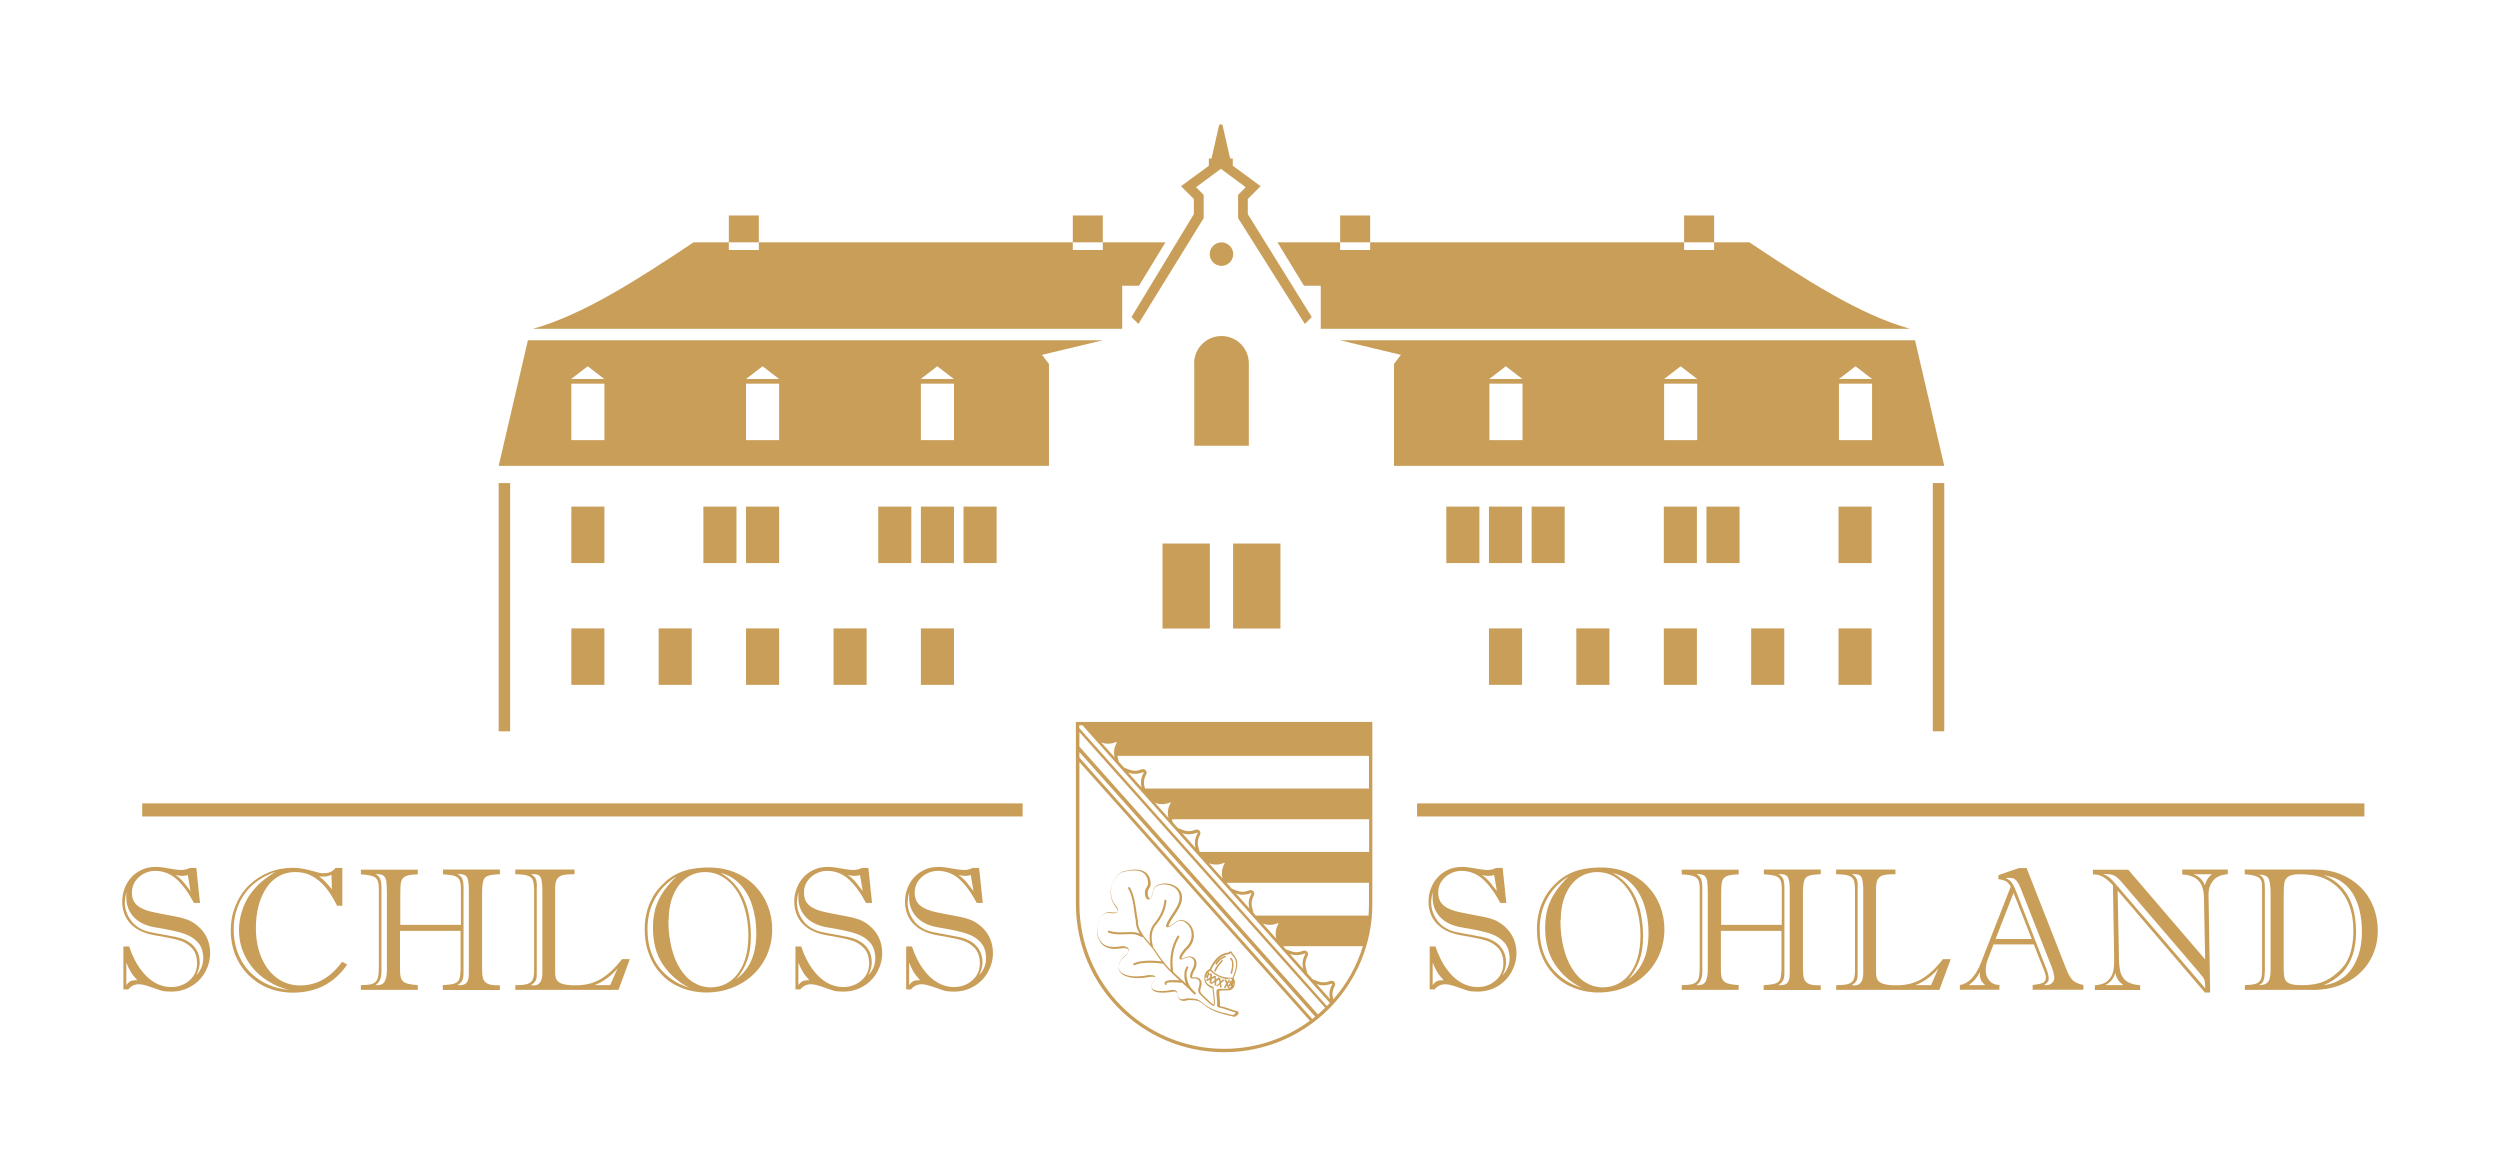 <svg xmlns="http://www.w3.org/2000/svg" id="Ebene_1" viewBox="0 0 170 80"><defs><style>      .st0 {        fill: #c99e59;        fill-rule: evenodd;      }    </style></defs><path class="st0" d="M8.4,64.36h.38c.21.61.46,1.13.77,1.54.3.42.63.72.98.92.35.2.72.3,1.11.3.48,0,.89-.15,1.24-.45.34-.3.52-.68.52-1.16,0-.44-.12-.78-.34-1.03-.23-.24-.5-.42-.82-.52-.32-.1-.74-.19-1.25-.28-.52-.08-.89-.16-1.1-.24-.34-.12-.63-.27-.86-.48-.24-.2-.42-.45-.54-.73-.12-.28-.18-.59-.18-.92,0-.31.05-.6.16-.89.1-.28.26-.54.46-.76.2-.22.44-.39.72-.52.28-.13.6-.19.95-.19.25,0,.56.04.92.11.37.07.63.1.8.1.21,0,.41-.05.59-.14h.44l.25,2.38h-.41c-.38-.71-.78-1.25-1.19-1.62-.42-.37-.9-.56-1.46-.56-.28,0-.54.07-.78.2-.24.13-.43.31-.58.53-.14.23-.21.48-.21.75,0,.39.13.68.39.89.26.21.65.36,1.17.46.52.1.98.2,1.39.27.41.08.73.17.97.28.44.22.78.52,1.03.9.24.38.37.82.37,1.3s-.12.9-.34,1.3c-.23.41-.54.73-.95.97-.41.24-.86.36-1.36.36-.28,0-.5-.02-.64-.06-.15-.05-.39-.12-.74-.25-.35-.12-.61-.19-.8-.19-.31,0-.56.12-.74.35h-.33v-2.95h0ZM12.96,60.61l-.19-1.11c-.13.05-.26.06-.38.06-.14,0-.29-.02-.45-.06.15.1.29.21.41.34.12.13.24.27.37.45.13.17.21.28.26.32h0ZM8.59,65.44v1.55c.11-.15.21-.24.31-.28.09-.04.24-.06.44-.05-.13-.15-.22-.26-.28-.33s-.13-.18-.21-.32c-.08-.14-.17-.33-.26-.56h0ZM8.59,60.66c-.07.3-.1.53-.1.71,0,.21.03.41.1.62s.17.4.31.59c.13.19.28.33.46.45.23.16.48.27.75.33.27.06.67.14,1.2.23.53.09.89.17,1.1.25.37.14.66.34.86.62.21.28.31.61.31.98,0,.28-.08.57-.24.88.31-.32.48-.71.48-1.15s-.12-.81-.35-1.07c-.23-.26-.52-.45-.87-.58-.35-.13-.82-.24-1.42-.35-.6-.1-.91-.16-.92-.17-.55-.14-.97-.39-1.25-.74-.28-.35-.42-.75-.42-1.22,0-.08,0-.16,0-.21s0-.11,0-.16h0ZM22.8,59.02h.48v2.57h-.36c-.19-.38-.38-.71-.59-1-.21-.29-.43-.53-.67-.72-.24-.19-.49-.34-.74-.43-.26-.09-.54-.14-.84-.14-.41,0-.77.09-1.1.27-.33.18-.61.43-.84.77-.23.34-.42.74-.55,1.22-.13.48-.19.99-.19,1.54,0,.77.13,1.44.38,2.03.26.59.61,1.06,1.07,1.39.46.33.98.49,1.57.49.36,0,.7-.06,1.04-.17.34-.12.66-.3.96-.54.3-.24.59-.55.85-.9l.34.19c-.44.63-.96,1.11-1.57,1.43-.61.31-1.32.48-2.11.48-.62,0-1.19-.11-1.71-.32s-.97-.52-1.35-.9c-.38-.39-.67-.84-.88-1.36-.2-.51-.3-1.06-.3-1.63,0-.61.11-1.19.33-1.72.22-.53.52-.99.91-1.37.39-.38.84-.67,1.35-.88.51-.21,1.06-.31,1.64-.31.21,0,.42.02.6.05.19.03.41.08.67.15.26.07.43.12.52.14.09.02.2.03.32.03.3,0,.56-.1.76-.32h0ZM22.57,60.48l-.03-.99c-.19.08-.38.12-.57.12-.1,0-.19,0-.27-.02.2.15.36.3.49.44.13.14.26.29.39.45h0ZM18.74,59.27c-.6.23-1.09.5-1.47.82-.22.19-.42.39-.59.63-.17.23-.32.48-.43.74-.12.27-.21.55-.27.85-.06.3-.09.6-.09.89,0,.7.14,1.34.43,1.93.28.59.71,1.08,1.28,1.47.57.39,1.24.63,2.03.71-.52-.13-.99-.33-1.41-.6-.42-.26-.78-.57-1.08-.95-.3-.37-.52-.77-.67-1.19-.15-.43-.22-.88-.22-1.35,0-.38.06-.79.19-1.22.13-.42.3-.8.53-1.13.26-.37.53-.67.8-.9.27-.23.6-.46.97-.7h0ZM30.11,67.31v-.32c.38-.02.66-.06.82-.12.16-.06.26-.16.31-.31.05-.15.08-.39.08-.73v-2.53h-4.12v2.4c0,.29,0,.5.03.65.02.14.07.26.15.35.08.09.19.15.34.19.15.04.38.08.69.1v.32h-3.87v-.32c.28,0,.49-.02.64-.05.15-.03.27-.09.35-.17.09-.08.14-.19.18-.34.03-.15.05-.35.05-.61v-5.44c0-.37-.09-.61-.26-.72-.17-.12-.49-.18-.96-.2v-.32h3.87v.32c-.38,0-.66.05-.82.12-.17.08-.27.2-.31.37-.05.17-.06.45-.06.82v2.12h4.12v-2.44c0-.28-.03-.49-.1-.62-.07-.13-.18-.22-.34-.27-.16-.05-.42-.08-.78-.11v-.32h3.87v.32c-.39.01-.66.05-.82.11-.16.06-.27.18-.31.35-.05.17-.08.46-.08.85v5.06c0,.32.02.56.07.72.05.16.16.28.32.36.17.08.44.11.82.1v.32h-3.87ZM31.52,60.34v5.75c0,.29-.03.49-.1.6-.07.12-.17.21-.32.3h.19c.21,0,.36-.06.45-.18.09-.12.14-.31.14-.57v-5.75c0-.35-.03-.61-.1-.79-.07-.17-.24-.26-.51-.26h-.17c.16.08.27.18.33.31.06.13.09.33.09.59h0ZM25.94,60.42v5.54c0,.34-.04.57-.12.71-.08.14-.17.24-.29.32h.17c.22,0,.38-.09.47-.26.09-.17.14-.44.14-.8v-5.2c0-.37-.02-.64-.04-.81-.03-.17-.1-.3-.2-.38-.11-.08-.29-.11-.53-.1.15.08.25.19.31.32.06.13.09.35.09.66h0ZM35.04,59.45v-.32h4.03v.32h-.18c-.3,0-.53.03-.7.08-.16.06-.27.16-.34.3-.07.14-.1.35-.1.61v5.68c0,.22.03.39.11.52.08.12.21.21.41.27.2.06.48.09.84.09.3,0,.59-.02.84-.08.26-.05.5-.14.76-.27.25-.13.51-.31.78-.55.27-.23.53-.53.81-.88h.53l-.77,2.09h-7.02v-.32h.08c.35,0,.6-.03.77-.09.16-.06.28-.16.34-.3.06-.14.09-.33.09-.58v-5.49c0-.29-.03-.5-.08-.66-.05-.15-.17-.26-.35-.32-.19-.07-.46-.1-.84-.1h0ZM36.5,60.34v5.94c0,.19-.03.34-.1.44-.07.1-.17.2-.31.27.01,0,.05,0,.1.01.05.01.08.01.1.01.39,0,.59-.28.59-.85v-5.57c0-.39-.03-.68-.09-.87-.06-.19-.23-.28-.52-.28h-.17c.16.09.27.2.32.3.06.11.09.31.09.59h0ZM40.43,66.99h1.06l.5-1.14c-.22.27-.46.49-.71.67-.25.19-.53.34-.85.47h0ZM43.84,63.19c0-.35.03-.68.1-.99.06-.31.16-.61.29-.89.13-.28.28-.55.48-.79.19-.24.41-.46.64-.66.25-.2.52-.37.81-.5.29-.13.6-.23.94-.28.34-.06.7-.09,1.09-.09.65,0,1.24.11,1.78.33.53.22.99.53,1.37.92.38.39.67.84.87,1.35.2.51.3,1.04.3,1.61,0,.61-.12,1.18-.34,1.7-.22.52-.54.98-.95,1.37-.41.39-.89.69-1.43.9-.55.21-1.14.32-1.77.32-.6,0-1.15-.11-1.67-.31-.52-.21-.97-.5-1.34-.89-.37-.38-.66-.83-.86-1.36-.21-.53-.31-1.1-.31-1.72h0ZM45.45,62.57c0,.67.07,1.29.21,1.86.14.57.34,1.06.6,1.46.26.41.56.72.92.93.35.21.74.32,1.15.32.35,0,.67-.07.99-.22.31-.15.59-.37.82-.67.23-.3.42-.66.55-1.1.13-.44.2-.95.2-1.53,0-.63-.08-1.22-.23-1.76-.15-.54-.35-1-.62-1.37-.27-.38-.57-.67-.93-.88-.36-.21-.75-.31-1.16-.31-.36,0-.69.08-1,.23-.31.16-.57.38-.79.67-.22.29-.39.63-.51,1.03-.12.41-.18.85-.18,1.35h0ZM45.99,59.61c-.64.39-1.13.9-1.46,1.51-.34.61-.5,1.31-.5,2.07,0,.64.1,1.22.32,1.75.21.53.53.98.96,1.36.42.38.94.67,1.57.87-.76-.38-1.36-.92-1.81-1.59-.45-.67-.67-1.5-.67-2.49,0-.49.06-.93.17-1.33.12-.39.3-.77.53-1.11.24-.35.53-.7.89-1.04h0ZM49.02,59.38c.43.23.81.56,1.11.96.31.41.54.89.7,1.46.15.57.23,1.19.23,1.87s-.09,1.21-.27,1.68c-.17.48-.42.89-.74,1.25.32-.24.58-.51.78-.81.2-.3.35-.65.45-1.03.09-.38.15-.82.15-1.3,0-.69-.1-1.33-.29-1.91-.19-.58-.47-1.06-.84-1.44-.37-.38-.79-.63-1.29-.74h0ZM54.1,64.36h.38c.21.61.46,1.13.77,1.54.3.42.63.72.98.92.35.2.73.3,1.11.3.48,0,.89-.15,1.24-.45.34-.3.52-.68.52-1.16,0-.44-.12-.78-.34-1.03-.23-.24-.5-.42-.82-.52-.32-.1-.74-.19-1.25-.28-.52-.08-.89-.16-1.1-.24-.34-.12-.63-.27-.86-.48-.24-.2-.42-.45-.54-.73-.12-.28-.18-.59-.18-.92,0-.31.05-.6.16-.89.1-.28.26-.54.46-.76.2-.22.43-.39.72-.52.28-.13.6-.19.95-.19.25,0,.56.04.92.11s.63.1.8.1c.21,0,.41-.05.59-.14h.44l.25,2.38h-.41c-.38-.71-.78-1.25-1.19-1.62-.42-.37-.9-.56-1.46-.56-.28,0-.54.07-.78.2-.24.13-.43.31-.58.53-.15.23-.21.48-.21.75,0,.39.13.68.39.89.26.21.65.36,1.17.46.52.1.98.2,1.39.27.41.08.73.17.97.28.44.22.78.52,1.03.9.24.38.37.82.37,1.3s-.12.9-.34,1.3c-.23.41-.54.73-.95.97-.41.24-.86.36-1.36.36-.28,0-.5-.02-.64-.06-.15-.05-.39-.12-.74-.25-.35-.12-.61-.19-.8-.19-.31,0-.56.12-.74.35h-.33v-2.95h0ZM58.67,60.61l-.19-1.11c-.13.05-.26.06-.38.06-.14,0-.29-.02-.45-.06.15.1.29.21.41.34.12.13.24.27.37.45.13.17.21.28.26.32h0ZM54.29,65.44v1.55c.11-.15.21-.24.31-.28.09-.04.24-.06.44-.05-.13-.15-.22-.26-.28-.33-.06-.07-.13-.18-.21-.32-.08-.14-.17-.33-.26-.56h0ZM54.29,60.66c-.07.3-.1.53-.1.71,0,.21.03.41.1.62s.17.4.31.59c.13.19.28.33.46.45.23.16.48.27.75.33.27.06.67.14,1.2.23.53.09.89.17,1.1.25.37.14.66.34.86.62.21.28.31.61.31.98,0,.28-.08.57-.24.88.31-.32.48-.71.48-1.15s-.12-.81-.35-1.07c-.23-.26-.52-.45-.87-.58-.35-.13-.82-.24-1.42-.35-.6-.1-.91-.16-.92-.17-.55-.14-.97-.39-1.25-.74-.28-.35-.42-.75-.42-1.22,0-.08,0-.16,0-.21s0-.11,0-.16h0ZM61.63,64.36h.38c.21.61.46,1.13.77,1.54.3.42.63.72.98.92.35.2.72.3,1.11.3.48,0,.89-.15,1.24-.45.34-.3.52-.68.52-1.16,0-.44-.12-.78-.34-1.03-.23-.24-.5-.42-.82-.52-.32-.1-.74-.19-1.25-.28-.52-.08-.89-.16-1.1-.24-.34-.12-.63-.27-.86-.48-.24-.2-.42-.45-.54-.73-.12-.28-.18-.59-.18-.92,0-.31.05-.6.16-.89.1-.28.26-.54.46-.76.2-.22.44-.39.72-.52.28-.13.6-.19.95-.19.25,0,.56.04.92.11.37.07.63.1.8.1.21,0,.41-.05.59-.14h.44l.25,2.38h-.41c-.38-.71-.78-1.25-1.19-1.62-.42-.37-.9-.56-1.46-.56-.28,0-.54.07-.78.2-.24.13-.43.31-.58.53-.14.23-.21.48-.21.75,0,.39.13.68.39.89.26.21.65.36,1.17.46.52.1.98.2,1.39.27.41.08.73.17.97.28.44.22.78.52,1.03.9.24.38.37.82.37,1.3s-.12.9-.34,1.3c-.23.41-.54.73-.95.97-.41.24-.86.36-1.36.36-.28,0-.5-.02-.64-.06-.15-.05-.39-.12-.74-.25-.35-.12-.61-.19-.8-.19-.31,0-.56.12-.74.35h-.33v-2.95h0ZM66.2,60.61l-.19-1.11c-.13.05-.26.06-.38.06-.14,0-.29-.02-.45-.06.15.1.29.21.41.34.12.13.24.27.37.45.13.17.21.28.26.32h0ZM61.82,65.44v1.55c.11-.15.21-.24.31-.28.09-.04.24-.06.44-.05-.13-.15-.22-.26-.28-.33s-.13-.18-.21-.32c-.08-.14-.17-.33-.26-.56h0ZM61.82,60.66c-.07.3-.1.53-.1.71,0,.21.03.41.1.62.07.21.17.4.31.59.13.19.28.33.46.45.23.16.48.27.75.33.27.06.67.14,1.2.23.53.09.89.17,1.1.25.37.14.66.34.86.62.21.28.31.61.31.98,0,.28-.08.57-.24.88.31-.32.48-.71.48-1.15s-.12-.81-.35-1.07c-.23-.26-.52-.45-.87-.58-.35-.13-.82-.24-1.42-.35-.6-.1-.91-.16-.92-.17-.55-.14-.97-.39-1.25-.74-.28-.35-.42-.75-.42-1.22,0-.08,0-.16,0-.21s0-.11,0-.16h0Z"></path><path class="st0" d="M97.23,64.36h.38c.21.61.46,1.13.77,1.54.3.42.63.72.98.92.35.2.73.3,1.11.3.48,0,.89-.15,1.24-.45.34-.3.52-.68.52-1.16,0-.44-.12-.78-.34-1.03-.23-.24-.5-.42-.82-.52-.32-.1-.74-.19-1.25-.28-.52-.08-.89-.16-1.1-.24-.34-.12-.63-.27-.86-.48-.24-.2-.42-.45-.54-.73-.12-.28-.18-.59-.18-.92,0-.31.05-.6.16-.89.1-.28.26-.54.46-.76.2-.22.43-.39.72-.52.28-.13.6-.19.95-.19.25,0,.56.04.92.11.37.07.63.1.8.1.21,0,.41-.05.59-.14h.44l.25,2.38h-.41c-.38-.71-.78-1.25-1.19-1.62-.42-.37-.9-.56-1.46-.56-.28,0-.54.07-.78.2-.24.13-.44.31-.58.53-.15.23-.21.48-.21.75,0,.39.13.68.39.89.26.21.65.36,1.17.46.52.1.98.2,1.39.27.41.08.73.17.97.28.44.22.78.52,1.03.9.24.38.37.82.37,1.3s-.12.9-.34,1.3c-.23.41-.54.73-.95.97-.41.24-.86.36-1.36.36-.28,0-.5-.02-.64-.06-.15-.05-.39-.12-.74-.25-.35-.12-.61-.19-.8-.19-.31,0-.56.12-.74.35h-.33v-2.95h0ZM101.79,60.61l-.19-1.11c-.13.05-.26.06-.38.06-.14,0-.29-.02-.45-.06.15.1.29.21.41.34.12.13.24.27.37.45.13.17.21.28.26.32h0ZM97.42,65.44v1.55c.11-.15.21-.24.31-.28.09-.04.24-.06.44-.05-.13-.15-.22-.26-.28-.33-.06-.07-.13-.18-.21-.32-.08-.14-.17-.33-.26-.56h0ZM97.42,60.66c-.07.3-.1.53-.1.71,0,.21.03.41.1.62.07.21.17.4.31.59.13.19.28.33.46.45.23.16.48.27.75.33.27.06.67.14,1.2.23.53.09.89.17,1.1.25.37.14.66.34.86.62.21.28.31.61.31.98,0,.28-.08.57-.24.88.31-.32.48-.71.48-1.15s-.12-.81-.35-1.07c-.23-.26-.52-.45-.87-.58-.35-.13-.82-.24-1.42-.35-.6-.1-.91-.16-.92-.17-.55-.14-.97-.39-1.25-.74-.28-.35-.42-.75-.42-1.22,0-.08,0-.16,0-.21s0-.11,0-.16h0ZM104.51,63.19c0-.35.03-.68.1-.99.06-.31.16-.61.29-.89.13-.28.28-.55.48-.79.19-.24.41-.46.64-.66.25-.2.52-.37.81-.5.29-.13.6-.23.94-.28.34-.06.7-.09,1.09-.09.65,0,1.24.11,1.78.33.53.22.99.53,1.37.92.38.39.67.84.87,1.35.2.51.3,1.04.3,1.61,0,.61-.12,1.18-.34,1.7-.22.52-.54.98-.95,1.37-.41.39-.89.69-1.43.9-.55.21-1.14.32-1.77.32-.6,0-1.15-.11-1.67-.31-.52-.21-.97-.5-1.34-.89-.37-.38-.66-.83-.86-1.36-.21-.53-.31-1.1-.31-1.72h0ZM106.11,62.57c0,.67.07,1.29.21,1.86.14.57.34,1.06.6,1.46.26.41.56.72.92.93.35.21.74.32,1.15.32.35,0,.67-.07.99-.22.31-.15.59-.37.82-.67.23-.3.42-.66.55-1.1.13-.44.2-.95.2-1.53,0-.63-.08-1.22-.23-1.76-.15-.54-.35-1-.62-1.37-.27-.38-.57-.67-.93-.88-.36-.21-.75-.31-1.16-.31-.36,0-.69.08-1,.23-.31.16-.57.38-.79.67-.22.29-.39.63-.51,1.03-.12.41-.18.85-.18,1.35h0ZM106.66,59.61c-.64.39-1.13.9-1.46,1.51-.34.61-.5,1.31-.5,2.07,0,.64.1,1.22.32,1.75.21.53.53.98.96,1.36.42.38.94.67,1.57.87-.76-.38-1.36-.92-1.81-1.59-.45-.67-.67-1.5-.67-2.49,0-.49.06-.93.17-1.33.12-.39.3-.77.53-1.11.24-.35.53-.7.89-1.04h0ZM109.69,59.38c.43.23.81.56,1.11.96.31.41.54.89.7,1.46.15.57.23,1.19.23,1.87s-.09,1.21-.27,1.68-.42.89-.74,1.25c.32-.24.58-.51.78-.81.2-.3.35-.65.45-1.03.09-.38.15-.82.15-1.3,0-.69-.1-1.33-.29-1.91-.19-.58-.47-1.06-.84-1.44-.37-.38-.79-.63-1.29-.74h0ZM119.93,67.31v-.32c.38-.02.66-.06.82-.12.16-.06.26-.16.31-.31.05-.15.08-.39.08-.73v-2.53h-4.12v2.4c0,.29,0,.5.03.65.02.14.07.26.15.35.08.09.19.15.34.19.15.04.38.08.69.1v.32h-3.87v-.32c.28,0,.49-.02.64-.05.15-.03.27-.09.35-.17.09-.08.15-.19.18-.34.03-.15.05-.35.05-.61v-5.44c0-.37-.09-.61-.26-.72-.17-.12-.49-.18-.96-.2v-.32h3.87v.32c-.38,0-.66.05-.82.12-.17.08-.27.2-.31.37-.05.17-.06.45-.06.82v2.12h4.12v-2.44c0-.28-.03-.49-.1-.62-.07-.13-.18-.22-.34-.27-.16-.05-.42-.08-.78-.11v-.32h3.87v.32c-.39.01-.66.05-.82.11-.16.06-.27.18-.31.35-.05.17-.08.46-.08.85v5.06c0,.32.02.56.07.72.05.16.16.28.32.36.17.08.44.11.82.1v.32h-3.87ZM121.34,60.34v5.75c0,.29-.03.49-.1.6-.07.12-.17.21-.32.3h.19c.21,0,.36-.06.45-.18.09-.12.14-.31.14-.57v-5.75c0-.35-.03-.61-.1-.79-.07-.17-.24-.26-.51-.26h-.17c.16.08.27.18.33.31.06.13.09.33.09.59h0ZM115.76,60.42v5.54c0,.34-.04.57-.12.71-.08.14-.17.24-.29.32h.17c.22,0,.38-.09.47-.26.09-.17.14-.44.14-.8v-5.2c0-.37-.02-.64-.04-.81-.03-.17-.1-.3-.2-.38-.11-.08-.29-.11-.53-.1.15.08.25.19.31.32.06.13.09.35.09.66h0ZM124.86,59.45v-.32h4.03v.32h-.18c-.3,0-.53.03-.7.08-.16.06-.27.16-.34.3-.07.14-.1.35-.1.61v5.68c0,.22.03.39.11.52.08.12.21.21.41.27.2.06.48.09.84.09.3,0,.59-.02.84-.08.26-.05.5-.14.76-.27.25-.13.51-.31.78-.55.27-.23.53-.53.81-.88h.53l-.77,2.09h-7.02v-.32h.08c.35,0,.6-.03.77-.09.16-.06.28-.16.34-.3.06-.14.09-.33.09-.58v-5.49c0-.29-.03-.5-.08-.66-.05-.15-.17-.26-.35-.32-.19-.07-.46-.1-.84-.1h0ZM126.32,60.34v5.94c0,.19-.03.34-.1.44s-.17.2-.31.27c.01,0,.05,0,.1.01.05.01.08.01.1.01.39,0,.59-.28.59-.85v-5.57c0-.39-.03-.68-.09-.87-.06-.19-.23-.28-.52-.28h-.17c.16.09.27.2.32.3.06.11.09.31.09.59h0ZM130.25,66.99h1.06l.5-1.14c-.22.27-.46.49-.71.67-.25.19-.53.34-.85.47h0ZM138.95,65.88l-.65-1.66h-2.74l-.38.99c-.1.26-.15.52-.15.78s.08.49.24.68c.16.2.39.3.69.31v.32h-2.69v-.32c.6-.09,1.08-.6,1.45-1.55l2.01-5.14c-.1-.18-.21-.3-.33-.37-.12-.06-.29-.11-.51-.13v-.28l1.39-.48h.53l2.69,6.85c.15.39.31.65.46.79.15.14.39.24.71.31v.32h-3.45v-.32c.3-.03.52-.08.67-.14.15-.06.23-.18.23-.36,0-.15-.06-.35-.17-.61h0ZM135.7,63.85h2.46l-1.24-3.13-1.22,3.13h0ZM139.48,65.67l-2.07-5.25c-.1-.26-.21-.45-.31-.56-.11-.11-.26-.17-.45-.17-.12,0-.2.01-.27.02.19.08.32.18.42.31.09.13.19.31.27.53l2.05,5.25c.13.31.19.55.19.73,0,.12-.02.2-.06.24-.05.05-.13.13-.26.22h.13c.18,0,.32-.05.42-.15.1-.09.15-.21.15-.34,0-.19-.07-.46-.21-.84h0ZM133.89,66.99h1.11c-.24-.19-.37-.42-.37-.71,0-.08,0-.14.01-.19-.1.2-.21.36-.32.49-.1.14-.26.27-.44.41h0ZM148.39,59.45v-.32h3.1v.32c-.26.01-.49.07-.68.17-.2.11-.35.27-.46.48-.12.21-.17.45-.17.74l.11,6.65h-.36l-5.93-6.93.09,4.66c0,.29.03.54.07.74.03.2.1.37.21.52.1.15.24.27.43.35.19.09.43.14.73.17v.32h-3.08v-.32c.4-.03.7-.14.89-.32.2-.19.32-.41.37-.69.05-.28.06-.63.05-1.04l-.08-4.75c-.22-.24-.43-.42-.64-.55-.21-.13-.43-.19-.65-.19h-.07v-.32h2.4l5.23,6.1-.08-4.08c0-.31-.03-.57-.1-.79-.06-.22-.17-.39-.32-.53-.11-.1-.27-.2-.47-.27-.2-.07-.39-.1-.57-.1h0ZM150.42,59.45h-1.27c.19.07.35.16.47.27.12.12.23.28.31.48.09-.34.25-.59.49-.75h0ZM149.51,66.09l-5.23-6.1c-.11-.14-.24-.26-.39-.38-.15-.11-.36-.17-.63-.17h-.26c.21.08.38.17.5.28.12.11.28.3.5.55l5.96,6.94c0-.11-.01-.22-.02-.32,0-.1-.02-.19-.03-.24-.02-.05-.06-.12-.11-.2-.06-.08-.16-.2-.3-.37h0ZM143.17,66.99h1.22c-.17-.13-.3-.25-.37-.37-.07-.11-.13-.27-.18-.47-.05.19-.13.34-.23.48-.1.13-.26.26-.45.36h0ZM157.25,67.31h-4.6v-.32c.32-.01.57-.04.73-.09.16-.05.27-.14.34-.27.07-.13.1-.32.1-.58v-5.83c0-.28-.09-.48-.28-.58-.19-.1-.49-.16-.9-.19v-.32h4.79c.62,0,1.19.1,1.72.31.52.21.97.5,1.35.87.38.37.67.81.88,1.32.2.51.31,1.06.31,1.65s-.11,1.11-.32,1.61c-.21.49-.51.92-.9,1.28-.39.37-.87.65-1.42.85-.55.2-1.15.3-1.8.3h0ZM154.4,66.09v-5.36c0-.46-.05-.78-.13-.97-.09-.19-.31-.28-.66-.29.16.09.27.19.32.32.05.13.08.32.08.57v5.58c0,.24-.02.43-.04.56-.03.14-.07.24-.12.31-.06.07-.14.13-.24.18.29,0,.5-.07.61-.21.12-.14.17-.37.17-.7h0ZM155.29,61.12v4.68c0,.34.02.59.07.74.05.15.16.27.33.34.17.08.45.11.85.11.42,0,.79-.04,1.13-.13.33-.09.65-.24.95-.46.35-.26.63-.53.84-.82.2-.3.34-.63.43-1.01.09-.38.14-.8.14-1.26,0-1.38-.41-2.41-1.21-3.1-.32-.27-.68-.47-1.07-.59-.39-.12-.85-.17-1.38-.17-.37,0-.62.06-.77.16-.15.1-.24.26-.27.46-.03.2-.04.55-.04,1.06h0ZM158,66.99c.49-.05.94-.22,1.33-.51.39-.29.7-.7.93-1.24.23-.53.35-1.17.35-1.91,0-.53-.06-1.02-.17-1.46-.11-.44-.27-.82-.48-1.15-.21-.33-.48-.6-.78-.79-.18-.12-.37-.21-.56-.27-.2-.06-.41-.11-.63-.16,1.48.59,2.22,1.88,2.22,3.87,0,.6-.08,1.13-.24,1.6-.16.46-.4.87-.73,1.21-.34.34-.75.61-1.25.82h0Z"></path><path class="st0" d="M83.14,8.55l.51,2.23h.18v.49l1.89,1.39-.87.87v1.03l4.35,7-.47.47-4.54-7.2v-1.58l.52-.52-1.69-1.25-1.69,1.25.52.52v1.58l-4.44,7.2-.47-.47,4.24-7v-1.03l-.87-.87,1.89-1.39v-.49h.18l.51-2.23c.01-.06.07-.1.13-.1s.11.04.13.1h0Z"></path><path class="st0" d="M47.16,16.48h32.09l-1.8,2.95h-1.14v2.93h-40.08c3.4-.94,7.15-3.36,10.93-5.88h0ZM49.56,14.65h2.04v2.35h-2.04v-2.35h0ZM72.95,14.65h2.04v2.35h-2.04v-2.35h0ZM35.9,23.14h39.09l-4.13.99.47.62v6.93h-37.42l1.99-8.55h0ZM33.91,49.73v-16.88h.78v16.88h-.78ZM38.85,34.45h2.25v3.84h-2.25v-3.84h0ZM38.85,26.09h2.25v3.84h-2.25v-3.84h0ZM39.97,24.91l1.12.86h-2.25l1.12-.86h0ZM50.73,26.09h2.25v3.84h-2.25v-3.84h0ZM51.86,24.91l1.12.86h-2.25l1.12-.86h0ZM62.62,26.09h2.25v3.84h-2.25v-3.84h0ZM63.74,24.91l1.12.86h-2.25l1.12-.86h0ZM38.85,42.73h2.25v3.84h-2.25v-3.84h0ZM44.79,42.73h2.25v3.84h-2.25v-3.84h0ZM50.73,42.73h2.25v3.84h-2.25v-3.84h0ZM56.68,42.73h2.25v3.84h-2.25v-3.84h0ZM62.62,42.73h2.25v3.84h-2.25v-3.84h0ZM47.83,34.45h2.25v3.84h-2.25v-3.84h0ZM50.73,34.45h2.25v3.84h-2.25v-3.84h0ZM59.72,34.45h2.25v3.84h-2.25v-3.84h0ZM62.62,34.45h2.25v3.84h-2.25v-3.84h0ZM65.52,34.45h2.25v3.84h-2.25v-3.84h0ZM118.96,16.48h-32.09l1.8,2.95h1.14v2.93h40.08c-3.4-.94-7.15-3.36-10.93-5.88h0ZM116.56,14.65h-2.04v2.35h2.04v-2.35h0ZM93.17,14.65h-2.04v2.35h2.04v-2.35h0ZM130.22,23.14h-39.09l4.13.99-.47.62v6.93h37.42l-1.99-8.55h0ZM132.21,49.73v-16.88h-.78v16.88h.78ZM127.27,34.45h-2.25v3.84h2.25v-3.84h0ZM127.27,42.73h-2.25v3.84h2.25v-3.84h0ZM121.33,42.73h-2.25v3.84h2.25v-3.84h0ZM115.39,42.73h-2.25v3.84h2.25v-3.84h0ZM109.44,42.73h-2.25v3.84h2.25v-3.84h0ZM103.5,42.73h-2.25v3.84h2.25v-3.84h0ZM118.29,34.45h-2.25v3.84h2.25v-3.84h0ZM115.39,34.45h-2.25v3.84h2.25v-3.84h0ZM106.4,34.45h-2.25v3.84h2.25v-3.84h0ZM103.5,34.45h-2.25v3.84h2.25v-3.84h0ZM100.6,34.45h-2.25v3.84h2.25v-3.84h0ZM81.2,24.71h0c0-1.02.83-1.86,1.86-1.86s1.86.83,1.86,1.86h0v5.6h-3.71v-5.6h0ZM79.05,36.96h3.22v5.78h-3.22v-5.78h0ZM83.85,36.96h3.22v5.78h-3.22v-5.78h0ZM83.06,16.48c-.44,0-.8.36-.8.8s.36.8.8.8.8-.36.8-.8-.36-.8-.8-.8h0ZM101.28,26.09h2.25v3.84h-2.25v-3.84h0ZM102.4,24.91l1.12.86h-2.25l1.12-.86h0ZM113.16,26.09h2.25v3.84h-2.25v-3.84h0ZM114.29,24.91l1.12.86h-2.25l1.12-.86h0ZM125.05,26.09h2.25v3.84h-2.25v-3.84h0ZM126.18,24.91l1.12.86h-2.25l1.12-.86h0Z"></path><path class="st0" d="M77.65,63.73c-.08-.02-.1-.08-.19-.09-.24-.15-.63-.12-.9-.11-.4.02-.8.03-1.18-.11-.04-.01-.06-.05-.04-.09.01-.04.05-.06.09-.04.36.13.75.11,1.13.1.29-.01.66-.04.94.1-.16-.27-.28-.55-.26-.84-.05-.22-.08-.45-.11-.68-.07-.56-.14-1.05-.41-1.55-.02-.03,0-.08.03-.09.03-.02.08,0,.09.03.28.52.35,1.02.43,1.6.03.23.06.45.11.67h0s0,.02,0,.02c-.03.54.44,1.08.84,1.53-.1-.51-.06-1.01.3-1.42.37-.46.6-.94.66-1.52,0-.04.04-.07.08-.06.04,0,.07.04.06.08-.06.62-.3,1.12-.69,1.6h0c-.36.41-.37.93-.24,1.44l.02.07c-.05.01.11.17.14.22h0s0,0,0,0c.2.34.6.88.89,1.19.05.06.11.12.17.17-.09-.81.03-1.58.45-2.3.02-.03.06-.04.1-.03.03.02.04.06.03.1-.42.72-.53,1.48-.42,2.29v.07s.52.5.6.56c.1.09.16.14.28.25-.1-.22-.13-.45-.11-.68,0-.14.04-.27.11-.4,0,0,0,0,0,0,0-.02.02-.04.03-.06.02-.03.06-.05.09-.03.04.02.05.06.03.09,0,0,0,0,0,0,0,0,0,0,0,0l-.03.05s0,0,0,0c-.05.12-.08.23-.09.35,0,0,0,0,0,0-.01.26.08.54.18.77.13.23.2.27.44.53.03.03.02.07,0,.1-.03.03-.07.02-.1,0-.26-.28-.53-.53-.81-.78-.25-.02-.53-.04-.78-.03-.07,0-.15.01-.22.03-.01,0-.05.02-.06.03,0,0,0,.01,0,.02.02.03,0,.08-.03.09-.03.02-.08,0-.09-.03-.02-.04-.02-.08-.01-.12.04-.14.28-.16.4-.17.2-.01.41,0,.61.01-.29-.26-.58-.53-.85-.82-.09-.1-.18-.2-.27-.31-.56-.07-1.41-.13-1.93.1-.04.02-.08,0-.09-.04-.02-.04,0-.08.04-.09.51-.22,1.28-.19,1.87-.13-.18-.24-.35-.48-.51-.75-.21-.28-.52-.59-.77-.93h0ZM83.63,66.62s.02.03.01.05l-.14.23.11.24s0,.04-.02.05h-.03s-.04.02-.05,0l-.08-.18-.1.17s-.03.02-.05.01l-.03-.02s-.02-.03-.01-.05l.14-.23-.11-.24s0-.04.02-.05h.03s.04-.02.05,0l.08.18.1-.17s.03-.02.05-.01l.03.02h0ZM82.65,65.52c.13-.25.36-.42.63-.52h.02s.04,0,.05.01v.03s0,.04,0,.05h-.02c-.24.1-.45.24-.57.47v.02s-.04.02-.06.01l-.03-.02s-.02-.03-.01-.05v-.02h0ZM82.57,66c.09-.25.31-.5.49-.7h.01s.04-.03.05-.01l.03.02s.02.04,0,.05h-.01c-.17.19-.38.44-.46.67v.02s-.03.03-.05.02h-.03s-.03-.04-.02-.06v-.02h0ZM83.72,65.14c.27.22.14.76.06,1.04v.02s-.03.03-.05.02h-.03s-.03-.03-.02-.05v-.02c.07-.23.2-.75-.02-.93h-.01s-.02-.05,0-.06l.02-.03s.03-.02.05,0h.01ZM83.57,66.59c-.49-.02-.92-.25-1.27-.57-.06.01-.11.06-.14.09h.03s.03.02.03.04v.09s.05-.04.05-.04c.02,0,.04,0,.05.01h0s.01,0,.02,0h.05s.03.02.03.04l-.02.2.19-.1s.03,0,.03.01h.02s.04.01.04.03v.2s.17-.12.17-.12c.02-.01.04,0,.05,0l.02.03h.02s.04,0,.04.03l.03.2.15-.13s.04-.01.05,0l.02.03s.01.04,0,.05l-.2.18.04.26s-.01.04-.03.04h-.03s-.04,0-.04-.02l-.03-.2-.15.13s-.04.01-.05,0l-.04-.04s0-.02,0-.02h-.07s-.04-.01-.04-.03v-.2s-.17.12-.17.12c-.02.01-.04,0-.05,0l-.02-.03s0,0,0,0h-.07s-.03-.03-.03-.05l.02-.2-.18.09s-.04,0-.05-.02l-.02-.03s0-.04.02-.05l.24-.12.02-.22-.13.07-.02.17s-.02.03-.04.03h-.03s-.03-.02-.03-.04v-.09s-.07.04-.07.04c-.03.13,0,.23.05.33.03.07.09.12.15.16.09.07.2.12.31.16.02,0,.03.02.03.04l.09.89c0,.09.03.43-.11.37-.03-.01-.23-.14-.29-.2l-.55-.52c-.07-.07-.13-.14-.16-.23-.03-.11-.02-.22.02-.32.04-.13.09-.35,0-.47-.07-.09-.2-.13-.31-.12-.15.01-.29,0-.29-.17,0-.15.11-.37.18-.5.07-.13.12-.28.11-.42,0-.08-.03-.16-.08-.23-.05-.06-.11-.1-.19-.12-.11-.02-.23,0-.33.04-.08.04-.2.11-.29.11-.05,0-.09-.02-.11-.06-.02-.04-.01-.09,0-.13.05-.17.23-.41.34-.54h0s0,0,0,0c.36-.31.57-.75.45-1.22-.03-.13-.09-.25-.17-.36-.07-.1-.16-.18-.26-.24-.22-.13-.46-.1-.66.06-.11.08-.23.17-.35.24-.06.03-.17.09-.23.04,0,0-.01-.01-.02-.02-.05-.07.03-.23.06-.29.12-.25.39-.65.47-.76.25-.37.5-.85.31-1.28-.08-.18-.23-.32-.41-.41-.18-.09-.39-.14-.59-.14-.27,0-.63.1-.71.39-.04.16-.11.49-.24.6-.05.04-.1.05-.16.03-.05-.02-.08-.07-.11-.11-.08-.14-.1-.38-.05-.54.03-.09.2-.31.19-.43,0-.33-.12-.65-.45-.8-.36-.16-.9-.08-1.26.02-.1.03-.18.08-.26.15-.24.18-.41.47-.49.75-.09.31-.09.65.02.96.05.13.11.25.2.35.09.11.29.35.18.5-.11.15-.48.08-.63.07-.34-.03-.57.32-.67.61-.08.21-.11.44-.09.67.02.22.08.44.21.63.32.45.89.44,1.38.36h0c.13-.02.29-.01.41.05.05.03.1.07.13.13.03.06.02.12,0,.19-.04.14-.18.25-.29.34-.17.14-.33.36-.38.58-.03.13,0,.25.06.36.08.13.22.21.36.27.47.19,1.13.13,1.62.03h0s0,0,0,0c.11,0,.33,0,.42.08.1.1-.03.24-.09.33-.12.16-.24.45-.01.58.27.16.9.09,1.19.04.09-.02.19-.03.28,0,.09.04.14.12.16.21h0s0,.01,0,.01c0,.06.01.13.03.19.02.06.06.12.12.16.06.04.13.05.2.05.08,0,.15-.02.22-.05h0s0,0,0,0c.16-.03.33,0,.49,0,.37.04.39.08.89.48.32.21.66.35,1.06.46.12.03.24.06.36.09.12.03.24.05.36.09.06.02.15-.06.21-.12.07-.06-.09-.08-.17-.1l-.66-.22c-.11-.04-.37-.08-.39-.11-.05-.08-.01-.22-.02-.32l-.05-.6h0s0-.05,0-.07c0-.07,0-.17.07-.21.1-.04.28-.03.38-.03.11,0,.23,0,.34-.01.05,0,.16-.07.2-.13l-.04-.1-.04.06s-.03.02-.05.01l-.03-.02s-.02-.03,0-.05l.08-.13-.06-.16s0-.04.02-.05h.03s.04,0,.05,0l.03.09.05-.07s.01-.02.02-.01h0s-.02-.08-.05-.13c-.1,0-.16,0-.24,0h0ZM82.37,65.94c.38.42.88.57,1.44.54.13-.29.26-.65.24-.97-.01-.23-.1-.42-.28-.57h-.02s0-.03,0-.03c0-.02-.02-.09-.04-.09-.03,0-.09.04-.11.06h-.01s-.02.01-.02.01c-.23.02-.43.1-.61.24-.21.17-.37.4-.5.63-.04.07-.07.12-.09.18h0ZM82.7,66.73v.3s.23-.19.23-.19l-.04-.24-.19.14h0ZM82.4,66.58l-.03.25.22-.16v-.19s-.2.1-.2.1h0ZM82.03,66.34l.07-.04.02-.15c-.04.05-.07.12-.08.18h0ZM83.88,66.85l-.05.07.03.08s.02-.1.02-.15h0ZM81.9,66.53c-.01.13.02.23.07.32.04.09.12.15.18.2.09.07.2.12.3.16l.09.86s.01.14,0,.22c0,.01,0,.03,0,.03-.06-.04-.19-.12-.23-.17l-.55-.52c-.06-.06-.11-.12-.13-.19-.02-.08-.01-.17.02-.26.02-.07.05-.16.06-.26,0-.09,0-.21-.07-.3-.05-.06-.12-.11-.18-.13-.07-.03-.14-.04-.21-.03-.08,0-.12,0-.15,0-.01,0-.02,0-.02-.01,0,0-.01-.02-.01-.05,0-.12.09-.31.17-.45.08-.14.13-.3.12-.47,0-.09-.03-.19-.1-.28-.06-.08-.15-.13-.24-.15-.13-.03-.28-.01-.4.04-.02,0-.04.02-.06.03-.09.04-.15.07-.19.07-.01,0-.02,0-.02,0,0,0,0,0,0,0,0,0,0-.03,0-.06.04-.15.2-.36.32-.5.19-.16.34-.36.43-.58.09-.23.11-.47.05-.73-.04-.14-.1-.27-.18-.39-.08-.11-.18-.2-.29-.27-.13-.07-.26-.1-.4-.09-.13.01-.26.07-.37.15-.11.08-.22.17-.34.23-.03.02-.06.03-.09.04-.01,0-.02,0-.02,0,0,0,0,0,0,0,0-.01,0-.03.01-.06.01-.05.04-.1.05-.13.1-.21.32-.53.43-.69.02-.02.03-.04.04-.06.12-.19.25-.41.33-.64.07-.23.1-.49-.01-.73-.09-.21-.26-.36-.45-.46-.19-.1-.42-.15-.63-.15-.15,0-.32.03-.47.09-.08.03-.15.08-.21.14-.06.06-.11.14-.13.23,0,.03-.02.06-.02.09-.05.2-.11.4-.18.46-.01.01-.02.02-.03.02,0,0-.01,0-.02,0-.02,0-.04-.03-.06-.07-.06-.12-.09-.33-.05-.46,0-.02.03-.06.06-.12.04-.07.14-.23.13-.34,0-.18-.04-.35-.12-.51-.08-.16-.21-.29-.39-.37-.4-.18-.96-.08-1.33.02-.12.03-.21.1-.29.16-.26.2-.43.5-.52.8-.1.33-.1.69.02,1.02.05.12.13.28.21.39.05.06.11.14.15.22.02.04.03.08.03.1,0,.03,0,.04-.01.06,0,.01-.02.02-.05.03-.03.01-.07.02-.12.02-.1,0-.2,0-.29-.02-.03,0-.06,0-.08,0-.1,0-.2.01-.28.05-.08.04-.16.1-.22.17-.12.13-.21.31-.26.45-.08.22-.11.47-.1.71.02.23.09.47.23.67.18.25.42.37.69.42.26.05.54.02.79-.02h0c.12-.02.25-.01.35.04.04.02.07.05.08.08.01.03.01.07,0,.12-.03.1-.13.19-.25.28h-.01c-.18.16-.36.39-.41.65-.03.15,0,.3.08.43.1.15.26.25.41.3.5.2,1.18.14,1.67.04.06,0,.13,0,.2,0,.08,0,.12.03.14.04,0,0,0,.01,0,.02,0,0,0,.01,0,.03-.01.03-.04.07-.08.12,0,.01-.02.03-.03.04-.06.09-.13.21-.16.34-.01.07,0,.14.02.21.03.07.08.13.15.17.31.18.98.1,1.26.05h0c.1-.02.16-.03.22,0,.03.01.05.03.07.05.02.02.03.05.04.09,0,.07.01.14.04.21.03.08.08.16.16.21.08.05.18.07.26.06.09,0,.17-.03.25-.05.14-.02.29,0,.45.01h.01c.31.04.33.06.71.35.04.03.08.07.13.11h0s0,0,0,0c.33.22.68.36,1.09.47.11.03.22.06.33.09h.03s.08.03.11.03c.09.02.16.04.24.06.04.02.08.01.11,0,.03,0,.06-.03.08-.04.04-.03.09-.07.12-.1.02-.02.06-.07.04-.13,0-.03-.02-.05-.03-.06-.01-.01-.03-.02-.04-.03-.04-.02-.1-.04-.13-.04-.02,0-.03,0-.05-.01l-.66-.22c-.05-.02-.12-.03-.19-.05-.05-.01-.1-.02-.14-.03,0,0-.02,0-.02,0,0-.02,0-.06,0-.13,0-.03,0-.08,0-.12l-.05-.6v-.08s0-.07,0-.09c0,0,0-.01,0-.02,0,0,0,0,0,0,.06-.03.19-.03.31-.03.01,0,.02,0,.03,0,.02,0,.04,0,.06,0,.09,0,.2,0,.3-.01.05,0,.1-.03.14-.06.03-.02.06-.04.09-.07l.07-.1.04-.1c.02-.06.02-.12.02-.18v-.11s-.05-.14-.05-.14c0-.02-.02-.04-.04-.07h0c.13-.3.27-.68.25-1.02,0-.13-.03-.25-.09-.35-.05-.1-.12-.2-.22-.28,0-.01,0-.03-.01-.05,0-.01-.01-.03-.02-.05,0-.01-.03-.04-.07-.06-.04-.01-.07,0-.09,0-.02,0-.04.02-.05.03-.02.01-.04.03-.05.04-.24.02-.46.11-.65.26-.23.18-.39.43-.52.66h0c-.03.07-.07.13-.09.19h0s-.02.02-.04.03l-.09.05-.09.08-.04.05-.04.07s-.04.09-.05.13l-.02.12v.09h-.01ZM93.09,51.4h-17.11s0,.04.01.05l.09.35.36.4.33.13c.28.11.55.11.88-.02.05-.02.09-.02.14,0,.04.01.08.03.12.07.03.04.05.08.06.12,0,.05,0,.09-.02.13-.16.31-.2.58-.12.87l.03.12h15.23v-2.23h0ZM90.23,68.41l-16.84-18.9v-.19h.22l16.82,18.88c-.07.07-.13.14-.2.21h0ZM73.39,49.77l16.72,18.76c-.16.15-.32.3-.49.45l-16.22-18.21v-1h0ZM73.39,51.13l16.04,18c-.07.05-.14.11-.2.16l-15.83-17.77v-.39h0ZM89.07,69.41c-1.63,1.2-3.65,1.91-5.83,1.91-2.72,0-5.18-1.1-6.96-2.88-1.78-1.78-2.88-4.24-2.88-6.96v-9.66l15.68,17.6h0ZM93.09,55.71h-13.4l.05.2.36.4.33.13c.28.11.55.11.88-.02.05-.02.09-.02.14,0,.04.01.08.03.12.07.03.04.05.08.06.12,0,.05,0,.09-.02.13-.16.31-.2.58-.12.87l.09.32h11.52v-2.23h0ZM83.41,60.03l.35.4.33.13c.28.11.55.11.88-.02.05-.02.09-.02.14,0,.04.01.08.03.12.07.03.04.05.08.06.12,0,.05,0,.09-.02.13-.16.31-.2.58-.12.87l.09.35.16.18h7.66c.02-.26.03-.52.03-.78v-1.45h-9.68ZM92.66,64.34h-5.41l.17.2.33.13c.28.11.55.11.88-.02.05-.02.09-.02.14,0,.04.01.08.03.12.07.03.04.05.08.06.12,0,.05,0,.09-.02.13-.16.31-.2.58-.12.87l.09.35.36.4.33.13c.28.11.55.11.88-.02.05-.02.09-.02.14,0,.04.01.08.03.12.07.03.04.05.08.06.12,0,.05,0,.09-.02.13-.16.31-.2.58-.12.87l.02.06c.91-1.04,1.6-2.27,2.01-3.62h0ZM81.3,57.67c-.09-.35-.05-.67.14-1.01,0-.01,0-.03,0-.04,0-.01-.02-.01-.04,0-.37.14-.69.15-1.02.02l.93,1.04h0ZM84.96,61.78c-.09-.35-.05-.67.14-1.01,0-.01,0-.03,0-.04,0-.01-.02-.01-.04,0-.37.14-.69.15-1.02.02l.93,1.04h0ZM88.62,65.89c-.09-.35-.05-.67.14-1.01,0-.01,0-.03,0-.04,0-.01-.02-.01-.04,0-.37.14-.69.15-1.02.02l.93,1.04h0ZM75.8,51.51c-.09-.35-.05-.67.14-1.01,0-.01,0-.03,0-.04,0-.01-.02-.01-.04,0-.37.14-.69.15-1.02.02l.93,1.04h0ZM79.46,55.62c-.09-.35-.05-.67.14-1.01,0-.01,0-.03,0-.04,0-.01-.02-.01-.04,0-.37.14-.69.15-1.02.02l.93,1.04h0ZM83.13,59.73c-.09-.35-.05-.67.14-1.01,0-.01,0-.03,0-.04,0-.01-.02-.01-.04,0-.37.14-.69.15-1.02.02l.93,1.04h0ZM86.79,63.83c-.09-.35-.05-.67.14-1.01,0-.01,0-.03,0-.04,0-.01-.02-.01-.04,0-.37.14-.69.15-1.02.02l.93,1.04h0ZM90.45,67.94c-.09-.35-.05-.67.14-1.01,0-.01,0-.03,0-.04,0-.01-.02-.01-.04,0-.37.14-.69.15-1.02.02l.93,1.04h0ZM77.63,53.56c-.09-.35-.05-.67.14-1.01,0-.01,0-.03,0-.04,0-.01-.02-.01-.04,0-.37.14-.69.15-1.02.02l.93,1.04h0ZM93.32,61.47c0,2.78-1.13,5.3-2.95,7.13-1.82,1.82-4.34,2.95-7.13,2.95s-5.3-1.13-7.13-2.95c-1.82-1.82-2.95-4.34-2.95-7.13v-12.38h20.16v12.38h0Z"></path><polygon class="st0" points="9.67 55.52 9.67 54.63 69.54 54.63 69.54 55.52 9.67 55.52 9.67 55.52"></polygon><polygon class="st0" points="96.36 55.52 96.36 54.63 160.78 54.63 160.78 55.52 96.36 55.52 96.36 55.52"></polygon></svg>